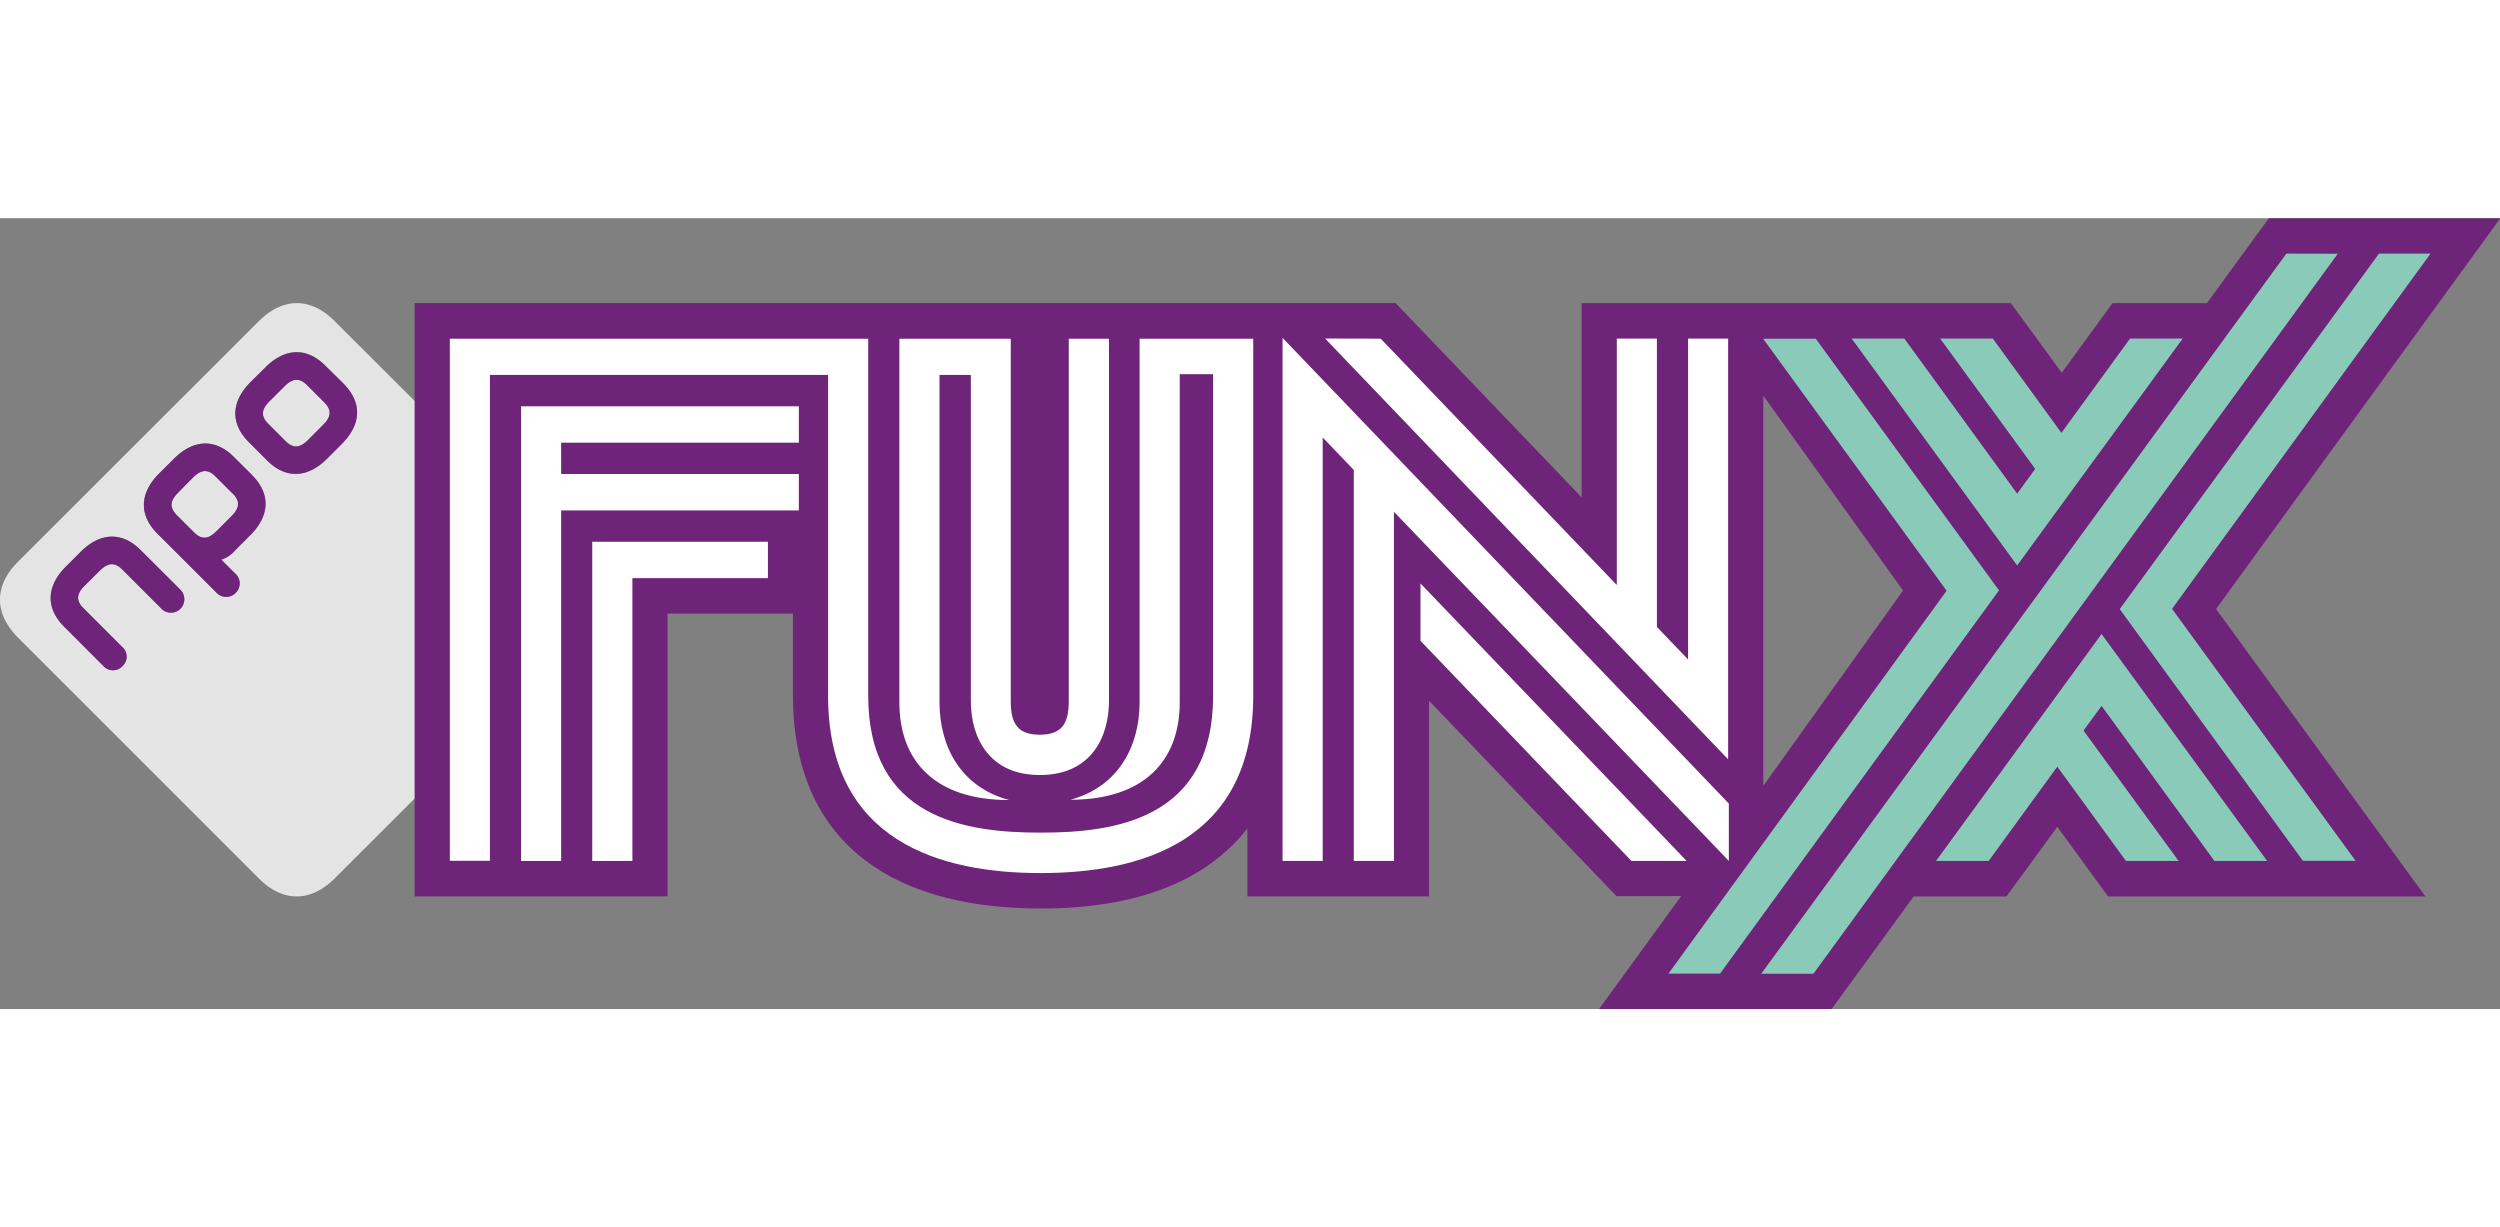 <svg id="svg2" xmlns="http://www.w3.org/2000/svg" viewBox="0 0 430.94 136.32" width="275"
   height="135">
  <rect x="0" y="0" width="430.94" height="136.32" fill="#808080" stroke="none"/>
  <defs>
    <style>
      .cls-1 {
        fill: #e4e4e5;
      }

      .cls-2 {
        fill: #6e2478;
      }

      .cls-3 {
        fill: #fff;
      }

      .cls-4 {
        fill: #8acab8;
      }
    </style>
  </defs>
  <g>
    <path class="cls-1" d="M80,179.76l-3.15-3.14c-3.11-3.12-6.87-3.18-10.37.33L64,179.45c-3.51,3.5-3.45,7.25-.34,10.37L66.8,193c3.12,3.13,6.87,3.18,10.38-.32l2.49-2.5c3.5-3.5,3.45-7.25.33-10.38M64.23,195.53l-3.15-3.14c-3.12-3.12-6.87-3.18-10.37.33l-2.5,2.49c-3.5,3.5-3.45,7.25-.32,10.38L58,215.68a2.24,2.24,0,0,0,3.38.09,2.21,2.21,0,0,0-.12-3.35l-2.32-2.32a5.07,5.07,0,0,0,2.32-1.52l2.66-2.67c3.51-3.5,3.45-7.25.33-10.38m-12.51,19.6L45,208.44c-3.12-3.12-6.87-3.18-10.37.33l-2.5,2.49c-3.5,3.5-3.45,7.25-.32,10.38l6.68,6.69a2.23,2.23,0,0,0,3.37.1,2.21,2.21,0,0,0-.12-3.36l-6.62-6.63c-1.26-1.25-1.22-2.44.19-3.85L38,212c1.41-1.41,2.59-1.45,3.85-.19l6.62,6.62a2.31,2.31,0,1,0,3.26-3.25M120,223.55,78.49,265c-4.17,4.18-9,4.18-13.13,0L23.9,223.55c-4.18-4.17-4.18-9,0-13.13L65.36,169c4.18-4.18,9-4.18,13.13,0L120,210.42c4.18,4.17,4.18,9,0,13.13m-46.3-43.62c-1.26-1.25-2.44-1.21-3.85.2l-2.65,2.65c-1.41,1.4-1.44,2.59-.18,3.84l3,3c1.26,1.26,2.43,1.22,3.85-.19l2.64-2.65c1.41-1.41,1.45-2.59.2-3.84l-3-3Zm-12.74,18.8c1.25,1.26,1.21,2.44-.2,3.85l-2.64,2.64c-1.41,1.42-2.59,1.45-3.85.19l-3-3c-1.25-1.25-1.22-2.43.19-3.84L54,195.89c1.42-1.41,2.6-1.44,3.86-.19l3,3Z" transform="translate(-20.77 -151.23)"/>
    <path class="cls-2" d="M60.92,198.73l-3-3c-1.26-1.25-2.44-1.22-3.85.19l-2.65,2.65C50,200,50,201.13,51.2,202.38l3,3c1.26,1.26,2.44,1.22,3.85-.18l2.64-2.65c1.41-1.41,1.45-2.59.2-3.85m3.31-3.2c3.12,3.13,3.18,6.88-.33,10.38l-2.66,2.66a5,5,0,0,1-2.32,1.53l2.32,2.32A2.31,2.31,0,1,1,58,215.68l-10.1-10.09c-3.12-3.13-3.17-6.88.33-10.38l2.5-2.49c3.5-3.51,7.25-3.45,10.37-.33l3.15,3.14ZM76.68,183l-3-3c-1.26-1.25-2.44-1.21-3.85.2l-2.65,2.64c-1.41,1.41-1.44,2.6-.18,3.85l3,3c1.26,1.26,2.43,1.22,3.85-.19l2.64-2.65c1.41-1.41,1.45-2.59.19-3.84M80,179.76c3.12,3.13,3.18,6.88-.33,10.38l-2.49,2.5c-3.5,3.5-7.26,3.45-10.38.32l-3.15-3.14c-3.11-3.12-3.17-6.87.34-10.38L66.48,177c3.5-3.51,7.25-3.45,10.37-.33L80,179.76ZM51.72,215.13a2.31,2.31,0,1,1-3.26,3.25l-6.62-6.62c-1.26-1.26-2.44-1.22-3.85.19l-2.65,2.65c-1.41,1.4-1.45,2.59-.19,3.84l6.62,6.63a2.21,2.21,0,0,1,.12,3.36,2.23,2.23,0,0,1-3.37-.1l-6.68-6.69c-3.13-3.13-3.18-6.88.32-10.38l2.5-2.5c3.5-3.5,7.25-3.44,10.37-.32l6.69,6.69Z" transform="translate(-20.77 -151.23)"/>
    <path class="cls-2" d="M324.72,249.08l24.09-33.67-24.09-33.59v67.26Zm-14.2,19H299.41L267.1,234.41v33.72H235.79V256.42c-7.19,9.16-19.16,13.8-35.63,13.8-27.54,0-42.71-13-42.71-36.7V219.38H135.84v48.75H92.24V165.86h169.1l32.06,33.48V165.87h74l8.76,12,8.76-12h16.27l10.67-14.63h39.9l-49,67.35,36.09,49.55H384.16l-8.76-12-8.76,12h-16l-14.14,19.4H296.42l14.1-19.41Z" transform="translate(-20.77 -151.23)"/>
    <path class="cls-3" d="M217.21,172h0l0,.16v62.5c0,7.62-3.69,14.59-11.93,16.81,12.67,0,18.85-6.69,18.85-16.81V178.12h5.75v55.41c0,21.16-16.65,23.61-29.72,23.61s-29.73-2.45-29.73-23.61V172H98.31v90h6.91V178.24h58.29v55.29c0,25.28,19.59,30.58,36.65,30.58s36.64-5.3,36.64-30.58V172H217.21Z" transform="translate(-20.77 -151.23)"/>
    <polygon class="cls-3" points="89.82 110.79 96.73 110.79 96.73 50.37 137.7 50.37 137.7 44.09 96.73 44.09 96.73 38.69 137.7 38.69 137.7 32.42 89.82 32.42 89.82 110.79 89.82 110.79"/>
    <polygon class="cls-3" points="102.09 110.79 109.01 110.79 109.01 62.04 132.37 62.04 132.37 55.77 102.09 55.77 102.09 110.79 102.09 110.79"/>
    <path class="cls-3" d="M194.65,251.5c-8.24-2.22-11.93-9.19-11.93-16.81V178.24h5.4v56.21c0,6.35,3.17,12.76,11.9,12.76s11.91-6.41,11.91-12.76V172H205v62.48c0,3.84-1.18,5.78-5,5.78s-5-1.94-5-5.78V172H175.8v62.71c0,10.12,6.17,16.81,18.85,16.81" transform="translate(-20.77 -151.23)"/>
    <polygon class="cls-3" points="298.01 100.9 221.08 20.62 221.08 110.79 228 110.79 228 37.8 233.36 43.39 233.36 110.79 240.28 110.79 240.28 50.6 298.01 110.79 298.01 100.9 298.01 100.9"/>
    <polygon class="cls-3" points="297.89 83.26 297.89 20.75 290.98 20.75 290.98 76.05 285.61 70.45 285.61 20.75 278.7 20.75 278.7 63.23 238 20.76 228.42 20.74 297.89 93.28 297.89 83.26 297.89 83.26"/>
    <polygon class="cls-3" points="244.86 62.96 244.86 72.85 281.22 110.79 290.74 110.79 244.86 62.96 244.86 62.96"/>
    <polygon class="cls-4" points="333.72 110.79 342.8 110.79 354.63 94.54 366.46 110.79 375.54 110.79 359.15 88.32 362.26 84.06 381.71 110.79 390.8 110.79 362.26 71.67 333.72 110.79 333.72 110.79"/>
    <path class="cls-4" d="M439.75,157.33h-8.9l-44.69,61.28L417.74,262h9.08l-31.64-43.44,44.57-61.25Z" transform="translate(-20.77 -151.23)"/>
    <polygon class="cls-4" points="376.25 20.74 367.17 20.74 355.34 37 343.51 20.74 334.43 20.74 350.82 43.21 347.71 47.48 328.26 20.74 319.18 20.74 347.71 59.86 376.25 20.74 376.25 20.74"/>
    <path class="cls-4" d="M333.77,172h-9.08l31.63,43.44-47.95,66h8.9l48.08-66.06L333.77,172Z" transform="translate(-20.77 -151.23)"/>
    <path class="cls-4" d="M414.88,157.33,324.37,281.46l9,0,90.38-124.11Z" transform="translate(-20.77 -151.23)"/>
  </g>
</svg>
